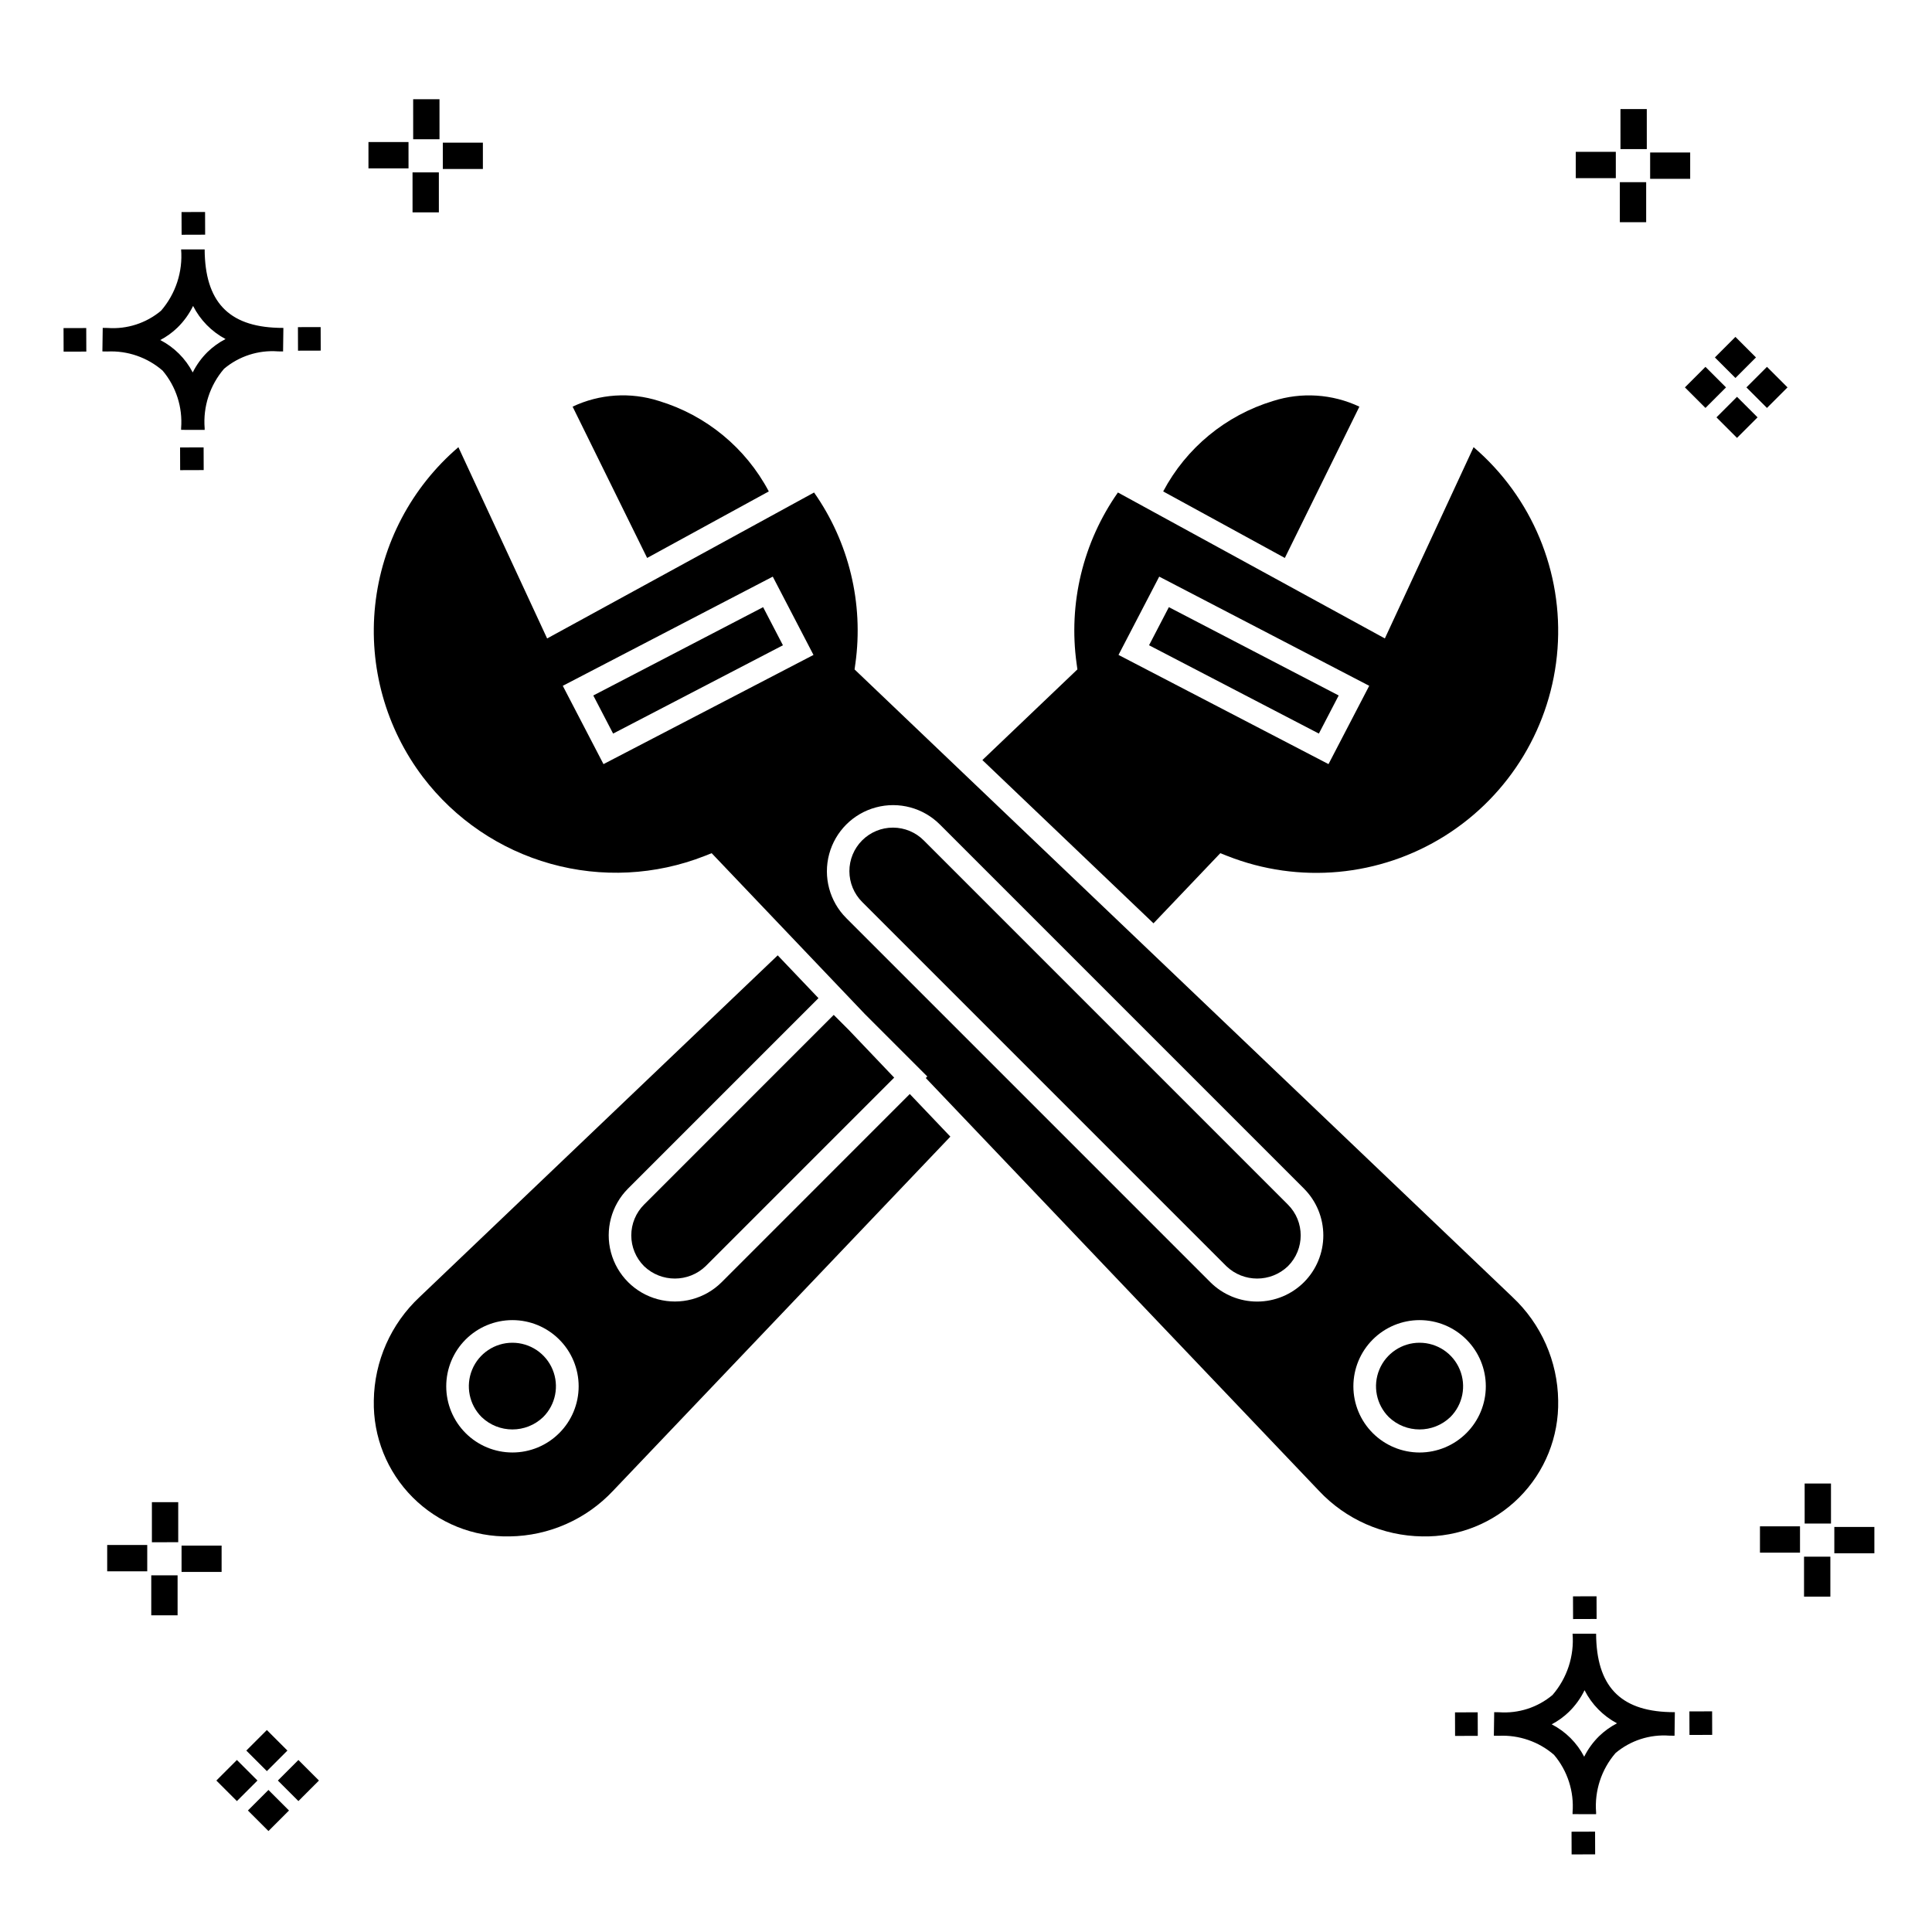 <?xml version="1.0" encoding="UTF-8"?>
<!-- Uploaded to: SVG Repo, www.svgrepo.com, Generator: SVG Repo Mixer Tools -->
<svg fill="#000000" width="800px" height="800px" version="1.1" viewBox="144 144 512 512" xmlns="http://www.w3.org/2000/svg">
 <g>
  <path d="m197.96 262.56 0.02 6.016-6.238 0.02-0.02-6.016zm19.738-31.68c0.434 0.023 0.93 0.008 1.402 0.02l-0.082 6.238c-0.449 0.008-0.93-0.004-1.387-0.02v-0.004c-5.172-0.379-10.285 1.277-14.254 4.617-3.746 4.352-5.598 10.023-5.141 15.75v0.449l-6.238-0.016v-0.445c0.434-5.535-1.328-11.02-4.914-15.262-4.047-3.504-9.285-5.316-14.633-5.055h-0.004c-0.434 0-0.867-0.008-1.312-0.02l0.09-6.238c0.441 0 0.879 0.008 1.309 0.02h-0.004c5.129 0.375 10.203-1.266 14.148-4.566 3.879-4.484 5.797-10.34 5.32-16.254l6.238 0.008c0.074 13.766 6.266 20.395 19.461 20.777zm-13.922 2.969h-0.004c-3.703-1.969-6.707-5.031-8.602-8.773-1.043 2.148-2.453 4.098-4.164 5.762-1.352 1.301-2.879 2.406-4.539 3.277 3.691 1.902 6.699 4.902 8.609 8.586 1.004-2.019 2.336-3.856 3.945-5.438 1.41-1.363 3.008-2.516 4.75-3.414zm-42.938-2.898 0.02 6.238 6.016-0.016-0.02-6.238zm68.137-0.273-6.019 0.016 0.02 6.238 6.019-0.016zm-30.609-24.484-0.02-6.016-6.238 0.02 0.02 6.016zm405.96 42.965 5.445 5.445-5.445 5.445-5.445-5.445zm7.941-7.941 5.445 5.445-5.445 5.445-5.445-5.445zm-16.301 0 5.445 5.445-5.445 5.445-5.445-5.445zm7.941-7.941 5.445 5.445-5.441 5.449-5.445-5.445zm-11.992-41.891h-10.613v-6.977h10.613zm-19.707-0.168h-10.613v-6.977h10.613zm8.043 11.668h-6.977v-10.602h6.977zm0.168-19.375h-6.977l-0.004-10.613h6.977zm-308.45 5.273h-10.617v-6.977h10.617zm-19.707-0.168h-10.617v-6.977h10.613zm8.043 11.664h-6.977l-0.004-10.598h6.977zm0.168-19.375h-6.977l-0.004-10.613h6.977zm300 448.52 0.02 6.016 6.238-0.02-0.02-6.016zm25.977-31.699c0.438 0.023 0.93 0.008 1.402 0.02l-0.082 6.238c-0.449 0.008-0.93-0.004-1.387-0.02-5.172-0.379-10.289 1.277-14.254 4.617-3.75 4.352-5.602 10.023-5.144 15.75v0.449l-6.238-0.016v-0.445c0.438-5.539-1.328-11.023-4.91-15.266-4.047-3.504-9.289-5.312-14.633-5.051h-0.004c-0.434 0-0.867-0.008-1.312-0.02l0.09-6.238c0.441 0 0.879 0.008 1.309 0.02h-0.004c5.129 0.371 10.203-1.266 14.145-4.566 3.879-4.484 5.797-10.34 5.32-16.254l6.238 0.008c0.074 13.762 6.266 20.395 19.461 20.773zm-13.922 2.969-0.004 0.004c-3.703-1.969-6.707-5.031-8.602-8.773-1.043 2.148-2.453 4.098-4.168 5.762-1.352 1.301-2.879 2.406-4.539 3.277 3.691 1.902 6.699 4.898 8.609 8.586 1.004-2.019 2.34-3.859 3.945-5.438 1.41-1.363 3.012-2.516 4.754-3.414zm-42.938-2.898 0.02 6.238 6.016-0.016-0.02-6.238zm68.137-0.273-6.019 0.016 0.02 6.238 6.019-0.016zm-30.609-24.48-0.02-6.016-6.238 0.02 0.02 6.016zm73.609-17.414-10.613 0.004v-6.977h10.613zm-19.707-0.164h-10.613v-6.977h10.613zm8.043 11.664h-6.977v-10.598h6.977zm0.168-19.375h-6.977l-0.004-10.613h6.977zm-414.09 70.602 5.445 5.445-5.445 5.445-5.445-5.445zm7.941-7.941 5.445 5.445-5.445 5.445-5.445-5.445zm-16.301 0 5.445 5.445-5.445 5.445-5.445-5.445zm7.941-7.941 5.445 5.445-5.445 5.445-5.445-5.445zm-11.996-41.895h-10.613v-6.973h10.613zm-19.707-0.164h-10.613v-6.977h10.613zm8.043 11.664h-6.977v-10.598h6.977zm0.168-19.375-6.977 0.004v-10.617h6.977z"/>
  <path d="m279.79 499.84c-4.668-0.004-8.875 2.809-10.664 7.121-1.785 4.312-0.797 9.273 2.504 12.574 4.562 4.375 11.762 4.375 16.32 0 3.301-3.301 4.285-8.262 2.5-12.574s-5.992-7.121-10.66-7.121z"/>
  <path d="m347.74 274.23c-6.117-11.547-16.598-20.176-29.105-23.965-7.543-2.422-15.727-1.887-22.887 1.5l19.75 40.098z"/>
  <path d="m335.24 483.8c-4.434 4.418-10.887 6.137-16.934 4.512-6.047-1.625-10.766-6.348-12.391-12.395-1.621-6.043 0.102-12.496 4.519-16.93l50.469-50.469-9.074-9.527-1.727-1.816-94.922 90.566c-7.598 7.106-11.973 17-12.117 27.402-0.203 9.617 3.523 18.895 10.324 25.695 6.797 6.801 16.078 10.527 25.691 10.324 10.402-0.145 20.293-4.516 27.406-12.105l89.371-93.84-10.754-11.293zm-43.043 39.992c-3.289 3.289-7.75 5.137-12.402 5.133-4.652 0-9.113-1.848-12.402-5.137-3.289-3.289-5.137-7.75-5.137-12.402 0-4.652 1.848-9.113 5.137-12.402 3.289-3.289 7.75-5.141 12.402-5.141 4.652 0 9.113 1.848 12.402 5.137 3.301 3.285 5.152 7.75 5.152 12.406s-1.852 9.121-5.152 12.406z"/>
  <path d="m314.68 479.55c4.562 4.371 11.758 4.371 16.32 0l49.969-49.969-12.078-12.684-3.941-3.941-50.27 50.277c-2.164 2.164-3.383 5.098-3.383 8.16 0 3.059 1.219 5.992 3.383 8.156z"/>
  <path d="m449.69 388.69 17.703-18.586 1.879 0.742v-0.004c18.965 7.488 40.359 5.512 57.633-5.328 17.27-10.84 28.355-29.246 29.855-49.582 1.504-20.332-6.754-40.168-22.242-53.43l-23.516 50.691-70.742-38.68c-9.262 13.191-13.176 29.406-10.945 45.371l0.207 1.516-25.18 24.023zm1.516-91.879 55.652 28.934-10.789 20.75-55.652-28.934z"/>
  <path d="m504.25 251.77c-7.164-3.379-15.344-3.914-22.887-1.5-12.512 3.789-22.988 12.418-29.109 23.965l32.242 17.629z"/>
  <path d="m448.51 315 5.25-10.098 45.004 23.406-5.25 10.098z"/>
  <path d="m301.23 328.31 45.004-23.406 5.25 10.098-45.004 23.406z"/>
  <path d="m544.83 487.74-149.18-142.31-25.18-24.02 0.207-1.516 0.004-0.004c2.227-15.965-1.684-32.18-10.945-45.371l-70.742 38.68-23.516-50.691c-12.426 10.637-20.316 25.617-22.055 41.879-1.742 16.262 2.797 32.57 12.691 45.594 8.477 11.117 20.344 19.168 33.809 22.93 13.461 3.766 27.785 3.043 40.797-2.062l1.879-0.742 17.703 18.59 22.895 24.039 16.547 16.547-0.402 0.402 12.77 13.41 91.398 95.957c7.109 7.598 17.004 11.969 27.406 12.113 9.613 0.203 18.895-3.523 25.691-10.324 6.801-6.801 10.531-16.078 10.324-25.695-0.141-10.398-4.512-20.293-12.105-27.402zm-240.9-141.24-10.789-20.75 55.652-28.934 10.789 20.75zm185.63 137.3c-3.293 3.285-7.75 5.129-12.402 5.129-4.648 0-9.109-1.844-12.402-5.129l-96.48-96.488c-4.434-4.43-6.164-10.891-4.543-16.945 1.621-6.051 6.348-10.781 12.402-12.402 6.051-1.625 12.512 0.105 16.941 4.535l96.484 96.488c3.289 3.293 5.133 7.754 5.133 12.406s-1.844 9.113-5.133 12.406zm43.043 39.992c-3.289 3.289-7.754 5.137-12.402 5.137-4.652-0.004-9.113-1.852-12.402-5.141-3.293-3.289-5.141-7.75-5.141-12.402 0-4.652 1.848-9.113 5.141-12.402 3.289-3.289 7.75-5.137 12.402-5.141 4.648 0 9.113 1.848 12.402 5.137 3.297 3.285 5.152 7.75 5.152 12.406s-1.855 9.121-5.152 12.406z"/>
  <path d="m520.2 499.84c-4.668-0.004-8.879 2.809-10.664 7.121-1.785 4.312-0.797 9.273 2.504 12.574 4.562 4.375 11.758 4.375 16.32 0 3.301-3.301 4.285-8.262 2.5-12.574-1.785-4.312-5.992-7.121-10.66-7.121z"/>
  <path d="m388.84 366.75c-2.16-2.184-5.102-3.414-8.172-3.422-3.07-0.012-6.016 1.207-8.188 3.375-2.172 2.172-3.391 5.117-3.383 8.188 0.008 3.07 1.238 6.012 3.418 8.172l96.484 96.488c4.562 4.371 11.762 4.371 16.32 0 4.504-4.508 4.504-11.809 0-16.312z"/>
 </g>
</svg>